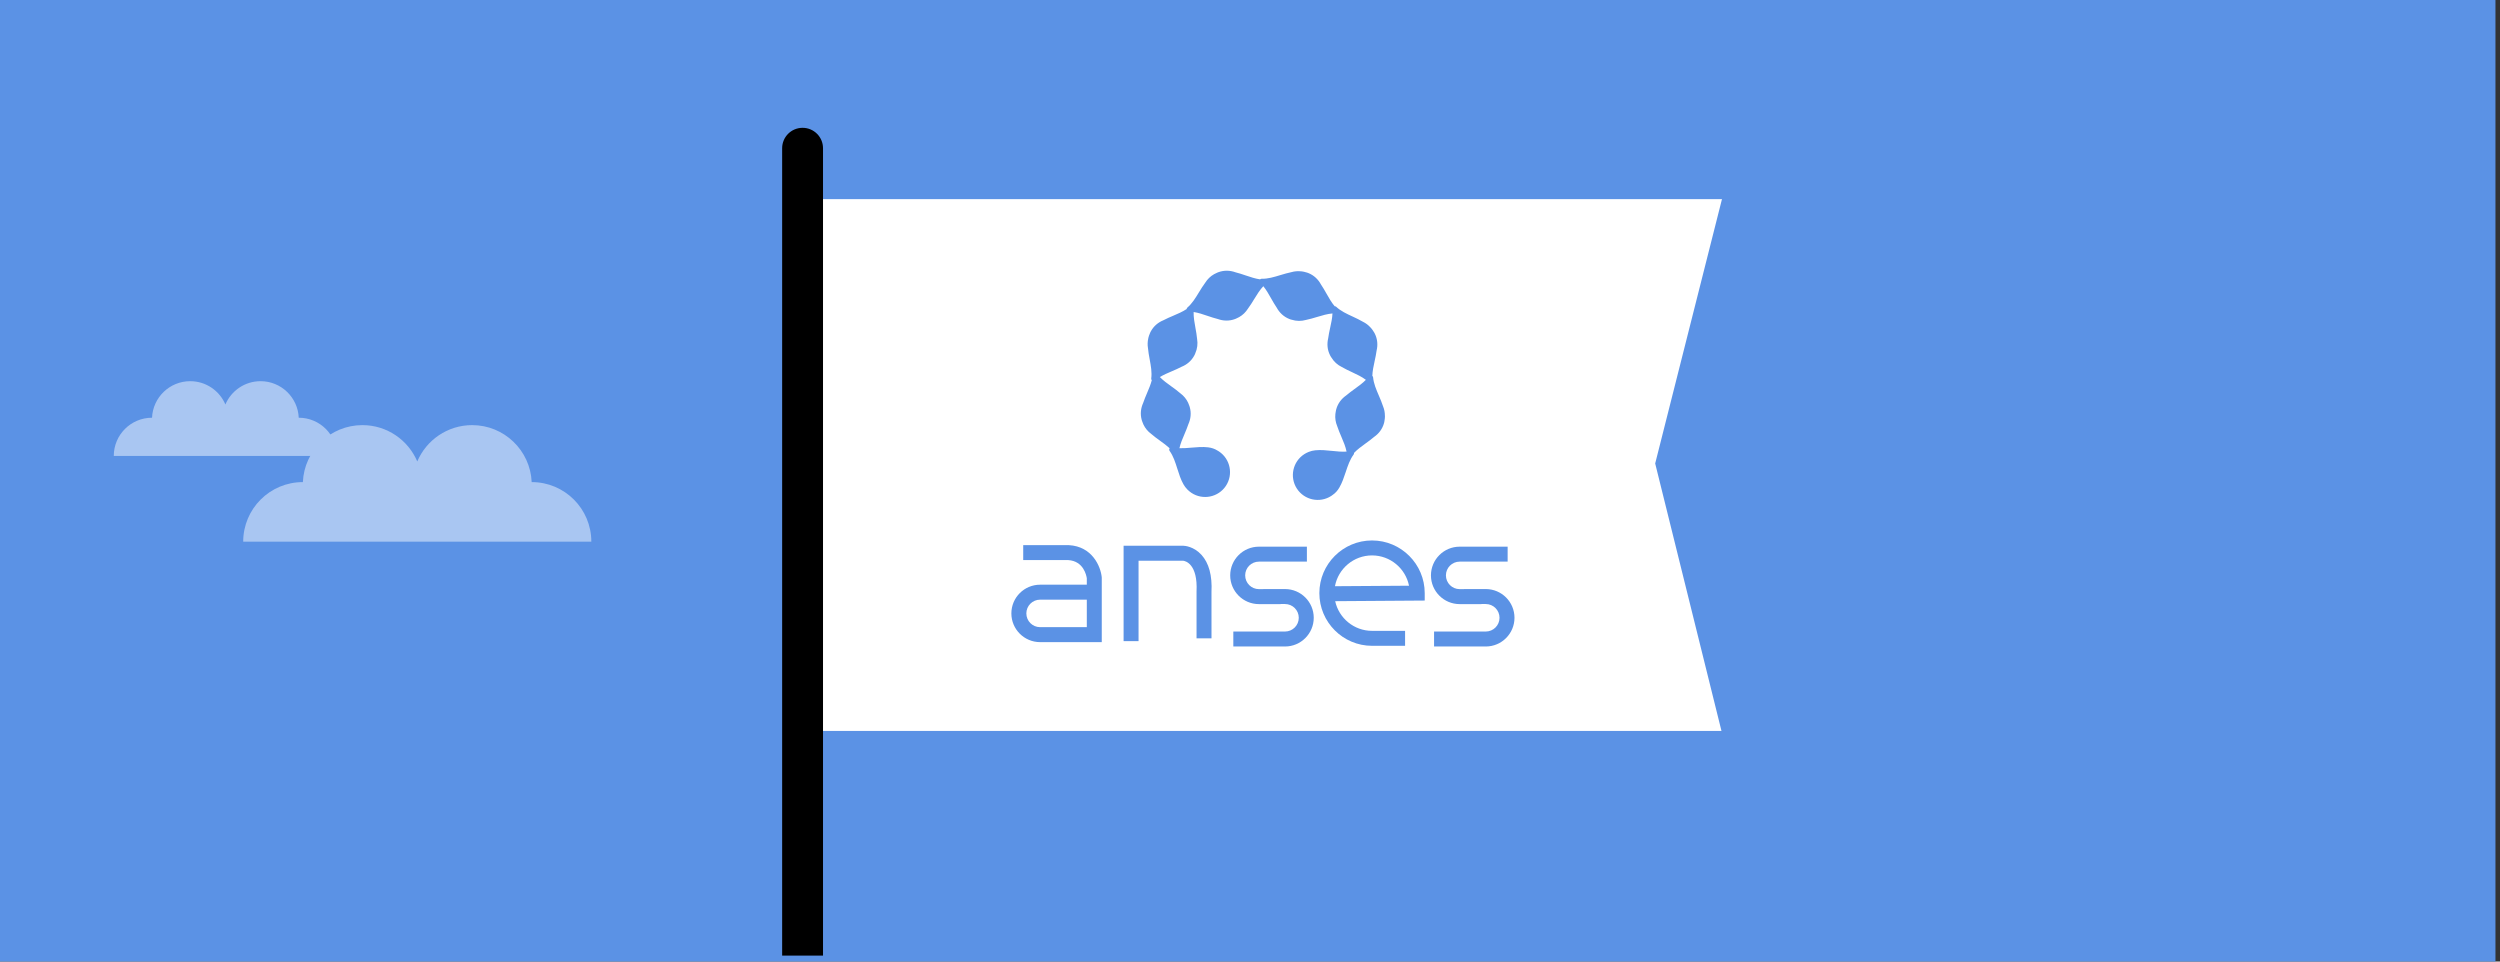<?xml version="1.0" encoding="utf-8"?>
<!DOCTYPE svg PUBLIC "-//W3C//DTD SVG 1.1//EN" "http://www.w3.org/Graphics/SVG/1.1/DTD/svg11.dtd">
<svg version="1.1" xmlns="http://www.w3.org/2000/svg" xmlns:xlink="http://www.w3.org/1999/xlink" x="0px" y="0px" width="520px"
	 height="100%" viewBox="0 0 520 200" enable-background="new 0 0 520 200" xml:space="preserve" preserveAspectRatio="none">
<rect x="0" y="0" width="520" height="200" fill="#333333" stroke="none"/>
<g id="FONDS">
	<rect x="-0.943" fill="#5B92E5" width="520" height="200"/>
</g>
<g id="ILLUS">
	<path fill="#A9C6F2" d="M62.148,86.887L62.148,86.887h-0.01c-0.184-4.228-3.666-7.6-7.939-7.6c-3.287,0-6.109,1.998-7.318,4.845
		c-1.209-2.847-4.031-4.845-7.318-4.845c-4.273,0-7.758,3.372-7.939,7.6h-0.01c-4.389,0-7.949,3.559-7.949,7.948h7.949h7.949h14.637
		h7.949h7.947C70.096,90.445,66.537,86.887,62.148,86.887z"/>
	<path fill="#A9C6F2" d="M110.604,100.277L110.604,100.277h-0.015c-0.287-6.593-5.718-11.852-12.383-11.852
		c-5.126,0-9.527,3.116-11.413,7.556c-1.886-4.439-6.286-7.556-11.413-7.556c-6.664,0-12.099,5.259-12.382,11.852h-0.015
		c-6.845,0-12.397,5.55-12.397,12.396h12.397h12.396h22.826h12.397h12.394C122.998,105.827,117.449,100.277,110.604,100.277z"/>
	<g>
		<polygon fill="#FFFFFF" points="170.597,41.417 358.171,41.417 344.279,96.405 358.067,152.034 170.597,152.034 		"/>
		<path d="M171.187,198.761V30.835c0-2.348-1.902-4.25-4.25-4.25s-4.25,1.902-4.25,4.25v167.926H171.187z"/>
	</g>
	<g>
		<path fill="none" d="M285.384,115.525c-3.835,0-7.037,2.768-7.714,6.406l15.406-0.105
			C292.356,118.238,289.181,115.525,285.384,115.525z"/>
		<path fill="none" d="M213.479,127.589c0,1.577,1.283,2.86,2.861,2.86h9.717v-5.721h-9.717
			C214.762,124.729,213.479,126.013,213.479,127.589z"/>
		<path fill="#5B92E5" d="M288.059,86.47c-0.002-0.675-0.125-1.334-0.379-1.943c-0.244-0.754-0.557-1.49-0.867-2.21
			c-0.562-1.303-1.093-2.536-1.21-3.84c-0.011-0.119-0.075-0.215-0.158-0.292c0.029-1.012,0.249-2.037,0.483-3.105
			c0.157-0.712,0.31-1.439,0.408-2.171c0.274-1.139,0.189-2.368-0.369-3.496c-0.018-0.035-0.039-0.067-0.058-0.102
			c-0.006-0.012-0.009-0.027-0.015-0.039c-0.02-0.04-0.049-0.072-0.07-0.111c-0.019-0.031-0.034-0.064-0.055-0.098
			c-0.019-0.035-0.049-0.064-0.068-0.099c-0.148-0.253-0.318-0.484-0.501-0.702c-0.04-0.047-0.086-0.091-0.128-0.137
			c-0.449-0.498-0.976-0.904-1.566-1.189c-0.687-0.402-1.413-0.746-2.126-1.077c-1.287-0.592-2.507-1.159-3.462-2.054
			c-0.087-0.082-0.199-0.111-0.314-0.113c-0.65-0.772-1.17-1.684-1.708-2.637c-0.356-0.635-0.728-1.277-1.14-1.888
			c-0.555-1.032-1.438-1.895-2.609-2.364c-0.035-0.014-0.071-0.023-0.105-0.036c-0.014-0.005-0.026-0.015-0.04-0.021
			c-0.044-0.018-0.089-0.022-0.134-0.039c-0.033-0.01-0.063-0.022-0.099-0.033c-0.035-0.014-0.075-0.015-0.11-0.027
			c-0.28-0.091-0.563-0.15-0.846-0.191c-0.061-0.008-0.123-0.01-0.184-0.016c-0.674-0.073-1.345-0.023-1.982,0.161
			c-0.773,0.158-1.536,0.384-2.283,0.608c-1.358,0.417-2.645,0.807-3.954,0.777c-0.12-0.003-0.222,0.05-0.308,0.124
			c-1.001-0.143-1.994-0.476-3.032-0.827c-0.691-0.236-1.399-0.471-2.117-0.65c-1.099-0.397-2.328-0.449-3.511-0.02
			c-0.03,0.01-0.059,0.025-0.089,0.037c-0.018,0.006-0.039,0.008-0.057,0.015c-0.051,0.019-0.093,0.049-0.143,0.069
			c-0.027,0.012-0.054,0.02-0.081,0.033c-0.188,0.073-0.371,0.167-0.551,0.271c-0.76,0.429-1.37,1.033-1.816,1.743
			c-0.476,0.637-0.896,1.318-1.306,1.988c-0.735,1.214-1.433,2.362-2.431,3.211c-0.09,0.077-0.132,0.187-0.146,0.301
			c-0.84,0.56-1.803,0.975-2.811,1.403c-0.68,0.285-1.369,0.585-2.029,0.933c-1.077,0.437-2.022,1.215-2.615,2.316
			c-0.016,0.029-0.029,0.062-0.044,0.092c-0.009,0.016-0.021,0.029-0.029,0.044c-0.023,0.044-0.034,0.091-0.056,0.136
			c-0.014,0.029-0.029,0.058-0.043,0.089c-0.018,0.034-0.023,0.075-0.04,0.11c-0.12,0.268-0.211,0.541-0.283,0.816
			c-0.015,0.061-0.024,0.123-0.037,0.186c-0.146,0.66-0.172,1.332-0.06,1.984c0.07,0.786,0.209,1.569,0.352,2.336
			c0.26,1.396,0.504,2.717,0.326,4.013c-0.018,0.133,0.036,0.25,0.116,0.35c-0.23,0.895-0.6,1.776-0.993,2.692
			c-0.285,0.668-0.571,1.352-0.805,2.049c-0.486,1.067-0.636,2.295-0.298,3.512c0.01,0.034,0.022,0.067,0.033,0.1
			c0.005,0.017,0.005,0.035,0.009,0.051c0.014,0.047,0.038,0.088,0.053,0.135c0.011,0.031,0.02,0.062,0.031,0.095
			c0.059,0.194,0.139,0.385,0.229,0.572c0.372,0.794,0.932,1.451,1.609,1.951c0.596,0.52,1.239,0.989,1.873,1.445
			c0.707,0.507,1.38,1.005,1.98,1.554c-0.005,0.007-0.015,0.008-0.02,0.016c-0.107,0.162-0.104,0.377,0.012,0.539
			c0.765,1.061,1.171,2.34,1.6,3.694c0.345,1.099,0.703,2.232,1.275,3.243c0.23,0.408,0.502,0.768,0.801,1.065
			c0.03,0.03,0.062,0.062,0.089,0.09c0.002,0.003,0.003,0.004,0.003,0.004c0.242,0.233,0.495,0.438,0.756,0.615
			c2.371,1.58,5.59,0.938,7.172-1.435s0.938-5.59-1.435-7.171c-0.112-0.074-0.221-0.14-0.341-0.203
			c-0.548-0.347-1.193-0.564-1.916-0.653c-1.153-0.139-2.341-0.032-3.486,0.068c-0.855,0.076-1.68,0.137-2.482,0.115
			c0.22-0.982,0.628-1.947,1.062-2.95c0.286-0.672,0.572-1.36,0.808-2.062c0.481-1.065,0.629-2.287,0.292-3.499
			c-0.009-0.032-0.021-0.062-0.031-0.093c-0.004-0.018-0.004-0.039-0.01-0.058c-0.016-0.056-0.045-0.104-0.062-0.159
			c-0.008-0.023-0.015-0.047-0.023-0.071c-0.058-0.19-0.136-0.377-0.223-0.562c-0.369-0.79-0.922-1.446-1.594-1.947
			c-0.601-0.525-1.253-1-1.893-1.458c-0.871-0.627-1.705-1.229-2.394-1.941c0.767-0.467,1.618-0.838,2.511-1.215
			c0.671-0.285,1.354-0.583,2.009-0.927c1.085-0.435,2.037-1.216,2.632-2.324c0.016-0.027,0.026-0.058,0.041-0.085
			c0.01-0.017,0.023-0.033,0.033-0.05c0.024-0.045,0.035-0.094,0.058-0.14c0.013-0.029,0.028-0.057,0.042-0.087
			c0.018-0.035,0.024-0.077,0.041-0.113c0.432-0.963,0.548-1.99,0.38-2.973c-0.07-0.789-0.21-1.576-0.352-2.344
			c-0.211-1.134-0.397-2.215-0.372-3.275c0.963,0.149,1.922,0.474,2.924,0.816c0.691,0.235,1.398,0.469,2.117,0.648
			c1.099,0.397,2.328,0.449,3.51,0.021c0.031-0.012,0.062-0.026,0.092-0.038c0.017-0.006,0.036-0.008,0.053-0.014
			c0.044-0.016,0.08-0.043,0.124-0.06c0.033-0.015,0.066-0.026,0.101-0.042c0.189-0.074,0.372-0.169,0.552-0.272
			c0.758-0.429,1.367-1.032,1.813-1.739c0.477-0.639,0.897-1.322,1.307-1.995c0.598-0.983,1.178-1.914,1.903-2.688
			c0.619,0.755,1.118,1.638,1.636,2.557c0.359,0.638,0.733,1.286,1.15,1.9c0.555,1.025,1.436,1.882,2.6,2.349
			c0.03,0.013,0.061,0.021,0.09,0.031c0.02,0.009,0.037,0.021,0.057,0.029c0.05,0.021,0.102,0.025,0.15,0.044
			c0.028,0.009,0.054,0.02,0.083,0.028c0.034,0.013,0.075,0.015,0.109,0.026c1.007,0.324,2.043,0.325,3.002,0.048
			c0.778-0.157,1.544-0.386,2.293-0.613c1.101-0.335,2.156-0.643,3.214-0.736c-0.041,0.976-0.258,1.966-0.485,2.998
			c-0.158,0.717-0.312,1.451-0.411,2.19c-0.268,1.133-0.182,2.355,0.375,3.477c0.017,0.034,0.036,0.064,0.053,0.097
			c0.007,0.013,0.01,0.029,0.017,0.042c0.016,0.032,0.04,0.058,0.056,0.09c0.023,0.039,0.043,0.08,0.067,0.121
			c0.026,0.05,0.069,0.093,0.099,0.142c0.532,0.886,1.289,1.56,2.17,1.984c0.686,0.401,1.411,0.743,2.123,1.073
			c1.044,0.484,2.036,0.958,2.886,1.594c-0.681,0.699-1.501,1.294-2.36,1.911c-0.588,0.427-1.188,0.867-1.749,1.347
			c-0.962,0.666-1.719,1.64-2.053,2.854c-0.01,0.033-0.015,0.066-0.022,0.1c-0.005,0.017-0.015,0.033-0.02,0.051
			c-0.014,0.049-0.013,0.097-0.024,0.145c-0.007,0.031-0.016,0.062-0.021,0.095c-0.049,0.195-0.077,0.398-0.097,0.604
			c-0.091,0.872,0.049,1.724,0.371,2.501c0.244,0.754,0.557,1.489,0.865,2.209c0.455,1.057,0.881,2.069,1.091,3.11
			c-0.974,0.067-1.982-0.036-3.032-0.147c-1.144-0.119-2.33-0.244-3.484-0.121c-0.462,0.048-0.902,0.152-1.293,0.31
			c-0.04,0.014-0.082,0.03-0.121,0.048h-0.006c-0.309,0.125-0.598,0.275-0.862,0.447c-2.397,1.544-3.091,4.751-1.548,7.146
			c1.548,2.399,4.753,3.091,7.149,1.548c0.113-0.074,0.216-0.147,0.325-0.235c0.535-0.36,0.995-0.868,1.361-1.496
			c0.588-1,0.961-2.129,1.328-3.224c0.447-1.347,0.873-2.621,1.656-3.669c0.072-0.098,0.089-0.213,0.077-0.327
			c0.696-0.733,1.543-1.351,2.429-1.993c0.596-0.426,1.196-0.867,1.759-1.35c0.96-0.665,1.714-1.638,2.049-2.848
			c0.009-0.036,0.016-0.072,0.024-0.107c0.004-0.016,0.013-0.03,0.017-0.045c0.013-0.046,0.012-0.092,0.023-0.137
			c0.007-0.035,0.016-0.067,0.022-0.103c0.01-0.038,0.006-0.08,0.015-0.118c0.058-0.288,0.085-0.575,0.094-0.86
			C288.064,86.592,288.061,86.53,288.059,86.47z"/>
		<path fill="#5B92E5" d="M249.895,115.395c-1.59-1.742-3.465-1.869-3.738-1.878h-12.449v19.841h3.111v-16.729h9.271
			c0.438,0.053,3.08,0.609,2.792,6.42v9.725h3.111l-0.003-9.648C252.162,119.707,251.457,117.107,249.895,115.395z"/>
		<path fill="#5B92E5" d="M222.314,113.389l-9.485-0.002v3.111h9.358c3.207,0.194,3.787,3.211,3.869,3.793v1.325h-9.717
			c-3.295,0-5.975,2.68-5.975,5.973c0,3.294,2.68,5.974,5.975,5.974h12.828v-13.368l-0.008-0.161
			C228.934,117.849,227.211,113.649,222.314,113.389z M226.057,130.449h-9.717c-1.578,0-2.861-1.283-2.861-2.86
			c0-1.576,1.283-2.86,2.861-2.86h9.717V130.449z"/>
		<path fill="#5B92E5" d="M267.286,122.523h-4.53v0.016h-0.899c-1.578,0-2.861-1.284-2.861-2.861c0-1.576,1.283-2.86,2.861-2.86
			h9.977v-3.112h-9.977c-3.296,0-5.975,2.68-5.975,5.973c0,3.295,2.679,5.975,5.975,5.975h4.529v-0.016h0.9
			c1.577,0,2.859,1.281,2.859,2.861c0,1.576-1.282,2.859-2.859,2.859h-10.755v3.113h10.755c3.293,0,5.972-2.68,5.972-5.973
			C273.258,125.202,270.579,122.523,267.286,122.523z"/>
		<path fill="#5B92E5" d="M309.041,122.523h-4.531v0.016h-0.9c-1.576,0-2.858-1.284-2.858-2.861c0-1.576,1.282-2.86,2.858-2.86
			h9.979v-3.112h-9.979c-3.292,0-5.973,2.68-5.973,5.973c0,3.295,2.681,5.975,5.973,5.975h4.531v-0.016h0.9
			c1.577,0,2.86,1.281,2.86,2.861c0,1.576-1.283,2.859-2.86,2.859h-10.756v3.113h10.756c3.293,0,5.973-2.68,5.973-5.973
			C315.014,125.202,312.334,122.523,309.041,122.523z"/>
		<path fill="#5B92E5" d="M285.384,112.415c-6.042,0-10.958,4.913-10.958,10.956s4.916,10.958,10.958,10.958h6.872v-3.112h-6.872
			c-3.752,0-6.897-2.646-7.667-6.172l18.624-0.129v-1.545C296.341,117.328,291.426,112.415,285.384,112.415z M277.67,121.932
			c0.677-3.639,3.879-6.406,7.714-6.406c3.797,0,6.973,2.713,7.692,6.301L277.67,121.932z"/>
	</g>
</g>
</svg>
